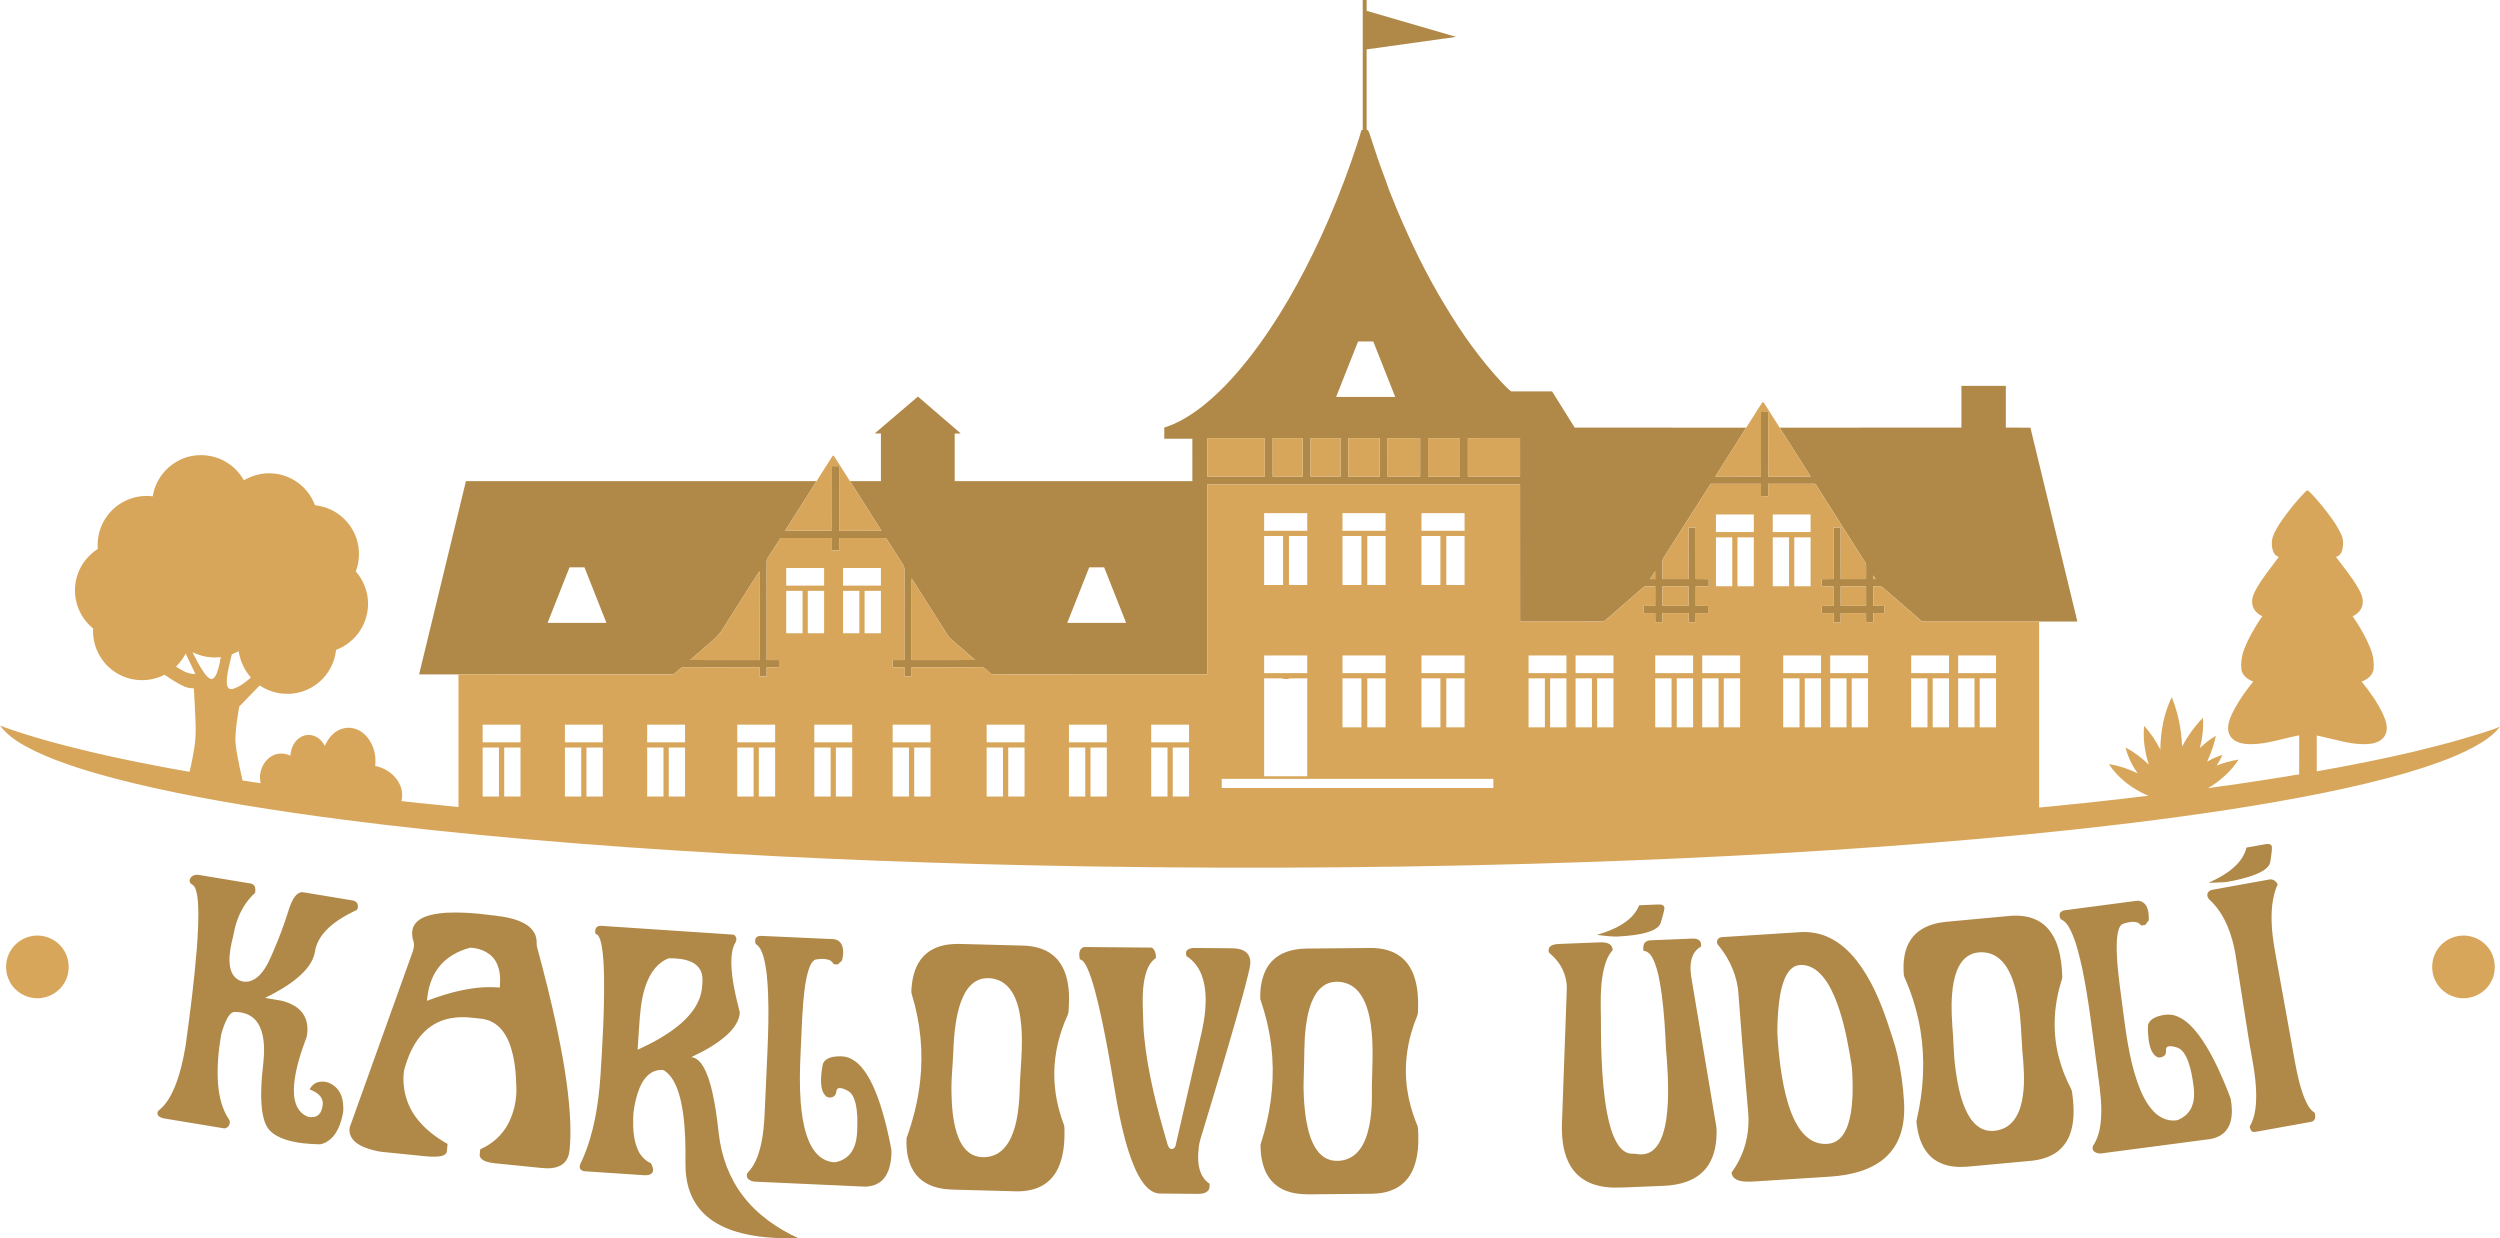 <?xml version="1.0" encoding="utf-8"?>
<!-- Generator: Adobe Illustrator 16.0.0, SVG Export Plug-In . SVG Version: 6.00 Build 0)  -->
<!DOCTYPE svg PUBLIC "-//W3C//DTD SVG 1.1//EN" "http://www.w3.org/Graphics/SVG/1.1/DTD/svg11.dtd">
<svg version="1.1" id="Vrstva_1" xmlns="http://www.w3.org/2000/svg" xmlns:xlink="http://www.w3.org/1999/xlink" x="0px" y="0px"
	 width="382.919px" height="189.658px" viewBox="0 0 382.919 189.658" enable-background="new 0 0 382.919 189.658"
	 xml:space="preserve">
<g>
	<path fill="#B08848" d="M208.727,0c0.197,0,0.396,0,0.6,0c0,0.553-0.002,1.107,0.002,1.66c4.569,1.328,9.137,2.664,13.707,3.991
		c-4.57,0.634-9.139,1.277-13.709,1.914c0,4.102,0,8.203,0,12.304c0.274,0.009,0.319,0.312,0.409,0.513
		c0.793,2.449,1.595,4.897,2.525,7.298c0.495,1.521,1.142,2.987,1.734,4.473c2.131,5.051,4.518,10.009,7.381,14.69
		c2.507,4.2,5.359,8.216,8.703,11.795c0.455,0.448,0.863,0.954,1.396,1.317c2.084-0.004,4.169,0,6.254-0.001
		c1.156,1.848,2.31,3.698,3.467,5.546c8.757,0,17.513-0.001,26.269,0.001c-1.581,2.499-3.179,4.988-4.749,7.494
		c2.336,0.009,4.672,0.008,7.008,0.001c0.013-3.298-0.006-6.596,0.008-9.893c0.361-0.007,0.726-0.007,1.092,0
		c0.013,3.298-0.006,6.595,0.009,9.893c2.168,0.007,4.336,0.006,6.505,0.001c-1.565-2.509-3.169-4.995-4.748-7.496
		c9.279-0.002,18.56,0,27.839-0.001c0-2.133,0-4.267,0-6.4c2.266,0,4.532,0,6.8,0c0,2.133,0,4.267,0,6.4
		c1.254,0.001,2.509-0.002,3.764,0.001c2.397,9.9,4.798,19.799,7.196,29.699c-1.954,0-3.907,0-5.86,0c-5.499,0-10.998,0-16.497,0
		c-0.463-0.012-0.93,0.044-1.387-0.03c-0.304-0.135-0.524-0.396-0.773-0.604c-1.571-1.367-3.148-2.728-4.72-4.093
		c-0.253-0.212-0.478-0.463-0.766-0.623c-0.408-0.111-0.839-0.042-1.253-0.044c-0.009,0.997-0.01,1.994,0,2.991
		c0.563,0.004,1.126,0,1.69,0.008c0.005,0.363,0.004,0.727-0.002,1.091c-0.563,0.006-1.127,0.002-1.688,0.007
		c-0.004,0.464-0.007,0.929-0.009,1.395c-0.365,0.005-0.729,0.005-1.092,0c-0.004-0.465-0.007-0.93-0.007-1.394
		c-1.298-0.008-2.597-0.008-3.894,0c-0.003,0.464-0.007,0.929-0.008,1.394c-0.365,0.005-0.729,0.005-1.093-0.001
		c-0.003-0.465-0.006-0.93-0.006-1.394c-0.598-0.007-1.194,0-1.79-0.006c-0.01-0.365-0.01-0.729-0.001-1.093
		c0.595-0.008,1.192-0.001,1.79-0.008c0.007-0.997,0.007-1.995,0-2.993c-0.599-0.007-1.197,0-1.794-0.006
		c-0.007-0.365-0.007-0.73,0.001-1.094c0.596-0.007,1.194,0,1.792-0.005c0.014-2.632-0.003-5.263,0.008-7.894
		c0.362-0.007,0.728-0.008,1.093-0.002c0.014,2.631-0.006,5.263,0.009,7.894c1.297,0.007,2.595,0.008,3.893-0.001
		c0.001-0.665,0.011-1.33,0.006-1.994c0.023-0.483-0.332-0.847-0.562-1.232c-2.267-3.571-4.539-7.137-6.797-10.712
		c-0.193-0.267-0.324-0.723-0.736-0.659c-2.302,0.006-4.604-0.004-6.905,0.006c-0.01,0.631,0.002,1.262-0.006,1.893
		c-0.366,0.006-0.729,0.006-1.093,0.001c-0.011-0.631,0-1.262-0.007-1.893c-2.568-0.01-5.138-0.005-7.705-0.003
		c-2.422,3.751-4.783,7.542-7.196,11.298c-0.167,0.232-0.214,0.517-0.203,0.797c0.011,0.832,0,1.665,0.01,2.498
		c1.331,0.009,2.661,0.007,3.993,0.001c0.014-2.631-0.005-5.262,0.008-7.893c0.362-0.007,0.727-0.007,1.092-0.001
		c0.016,2.631-0.007,5.263,0.01,7.895c0.663,0.01,1.327-0.004,1.991,0.006c0.005,0.364,0.006,0.728,0.002,1.093
		c-0.665,0.011-1.33-0.003-1.993,0.007c-0.01,0.998-0.009,1.996-0.001,2.994c0.63,0.008,1.26-0.004,1.891,0.008
		c0.005,0.363,0.005,0.726-0.001,1.09c-0.632,0.011-1.262-0.001-1.891,0.009c-0.003,0.464-0.006,0.929-0.007,1.394
		c-0.366,0.005-0.73,0.005-1.093,0c-0.004-0.465-0.007-0.93-0.008-1.394c-1.331-0.007-2.663-0.009-3.994,0.001
		c-0.002,0.463-0.005,0.927-0.004,1.391c-0.366,0.006-0.73,0.007-1.094,0.002c-0.004-0.465-0.007-0.93-0.007-1.394
		c-0.597-0.008-1.194-0.001-1.79-0.008c-0.009-0.364-0.01-0.728-0.002-1.091c0.596-0.01,1.192-0.002,1.79-0.008
		c0.009-0.997,0.008-1.995,0.001-2.992c-0.527,0.005-1.059-0.051-1.579,0.021c-0.23,0.071-0.396,0.26-0.574,0.408
		c-1.703,1.502-3.435,2.971-5.139,4.471c-0.264,0.221-0.521,0.533-0.899,0.498c-4.167-0.009-8.334,0.004-12.501-0.007
		c-0.012-6.997,0.003-13.994-0.007-20.991c-15.965-0.008-31.929-0.008-47.893-0.001c-0.012,9.697,0.003,19.395-0.007,29.092
		c-10.066,0.011-20.132,0.001-30.198,0.004c-0.902-0.017-1.806,0.031-2.705-0.014c-0.691-0.196-1.001-1.149-1.792-1.092
		c-3.533,0.016-7.066-0.004-10.599,0.01c-0.002,0.465-0.005,0.929-0.007,1.394c-0.365,0.006-0.729,0.004-1.093,0
		c-0.002-0.466-0.005-0.931-0.007-1.396c-0.597-0.006-1.194,0.002-1.79-0.006c-0.008-0.365-0.008-0.729,0.001-1.093
		c0.595-0.008,1.192,0,1.789-0.006c0.011-4.398-0.002-8.797,0.006-13.195c-0.013-0.468,0.09-0.992-0.203-1.398
		c-0.886-1.357-1.729-2.742-2.619-4.097c-2.392-0.015-4.784-0.007-7.176-0.003c-0.01,0.63,0.001,1.261-0.007,1.893
		c-0.366,0.005-0.731,0.005-1.095-0.001c-0.008-0.631,0.003-1.261-0.005-1.891c-2.625-0.007-5.25-0.011-7.875,0.002
		c-0.647,0.965-1.241,1.965-1.883,2.932c-0.156,0.222-0.258,0.481-0.243,0.757c0.012,5-0.005,10,0.009,15.001
		c0.629,0.008,1.259-0.005,1.89,0.009c0.006,0.361,0.006,0.725-0.001,1.089c-0.63,0.011-1.261-0.001-1.89,0.008
		c-0.003,0.464-0.006,0.929-0.008,1.395c-0.365,0.006-0.729,0.006-1.092,0c-0.003-0.465-0.006-0.929-0.007-1.393
		c-3.833-0.015-7.665,0.005-11.498-0.011c-0.865-0.075-1.158,1.101-1.992,1.108c-10.868-0.007-21.738-0.001-32.607-0.003
		c-2.012,0-4.024,0-6.035,0c2.389-9.867,4.782-19.731,7.171-29.599c17.901-0.002,35.801-0.001,53.702,0
		c-1.607,2.531-3.215,5.062-4.82,7.594c2.393,0.008,4.786,0.008,7.179,0c0.012-3.298-0.007-6.596,0.009-9.894
		c0.362-0.005,0.726-0.004,1.091,0.002c0.011,3.298-0.006,6.595,0.007,9.893c2.16,0,4.32,0.022,6.48-0.012
		c-1.617-2.521-3.214-5.056-4.822-7.583c1.579-0.002,3.158-0.001,4.738-0.001c0-2.433,0-4.867,0-7.3c-0.32,0-0.639,0-0.957,0
		c2.211-1.884,4.41-3.782,6.628-5.657c2.189,1.883,4.374,3.771,6.562,5.656c-0.312,0-0.623,0.003-0.933,0.009
		c0,2.43,0,4.861,0,7.292c12.134,0,24.267,0,36.401,0c-0.002-2.167-0.001-4.333-0.001-6.5c-1.434,0-2.867,0-4.3,0
		c0-0.571-0.004-1.141,0.004-1.711c1.984-0.617,3.785-1.709,5.439-2.949c2.825-2.15,5.246-4.781,7.445-7.557
		c4.481-5.721,8.05-12.104,11.097-18.687c1.71-3.722,3.235-7.528,4.598-11.391c0.554-1.646,1.15-3.282,1.614-4.957
		c0.051-0.016,0.152-0.048,0.203-0.064C208.727,13.256,208.727,6.628,208.727,0 M208.014,52.299
		c-1.126,2.832-2.238,5.669-3.364,8.502c3.018-0.001,6.036-0.002,9.054,0c-1.126-2.832-2.238-5.67-3.364-8.502
		C209.564,52.301,208.789,52.3,208.014,52.299 M184.929,67.104c-0.004,1.964-0.003,3.928,0,5.892
		c2.931,0.008,5.863,0.005,8.795,0.002c0.005-1.965,0.005-3.931,0-5.895C190.792,67.099,187.86,67.096,184.929,67.104
		 M194.93,67.103c-0.006,1.964-0.006,3.929,0,5.894c1.53,0.005,3.063,0.006,4.595,0c0.003-1.965,0.004-3.929,0-5.893
		C197.993,67.097,196.46,67.098,194.93,67.103 M200.729,67.104c-0.003,1.964-0.004,3.928,0,5.892
		c1.531,0.008,3.062,0.004,4.594,0.002c0.007-1.965,0.005-3.93,0.001-5.895C203.792,67.098,202.26,67.096,200.729,67.104
		 M206.53,67.103c-0.006,1.964-0.005,3.929-0.001,5.894c1.598,0.006,3.197,0.005,4.795,0c0.006-1.964,0.003-3.929,0.001-5.893
		C209.727,67.096,208.127,67.098,206.53,67.103 M212.529,67.104c-0.003,1.964-0.005,3.929,0.001,5.893
		c1.664,0.006,3.328,0.004,4.993,0.001c0.007-1.965,0.007-3.931,0-5.896C215.858,67.1,214.193,67.096,212.529,67.104
		 M218.729,67.103c-0.005,1.965-0.003,3.929,0,5.893c1.631,0.008,3.262,0.004,4.894,0.002c0.008-1.965,0.005-3.93,0.001-5.895
		C221.992,67.097,220.361,67.097,218.729,67.103 M224.829,67.103c-0.005,1.964-0.003,3.929-0.001,5.893
		c2.666,0.007,5.332,0.007,7.998,0c0-1.965,0.005-3.93-0.003-5.894C230.158,67.099,227.494,67.097,224.829,67.103 M87.23,86.9
		c-1.12,2.833-2.24,5.666-3.359,8.5c3.004,0,6.008,0,9.012,0c-1.119-2.834-2.239-5.667-3.359-8.5
		C88.759,86.9,87.994,86.9,87.23,86.9 M166.83,86.9c-1.12,2.833-2.24,5.666-3.359,8.5c3.004,0,6.008,0,9.012,0
		c-1.12-2.834-2.239-5.667-3.359-8.5C168.359,86.9,167.594,86.9,166.83,86.9 M116.308,87.49c-1.718,2.712-3.44,5.421-5.161,8.131
		c-0.361,0.538-0.652,1.129-1.107,1.598c-0.504,0.627-1.163,1.097-1.756,1.633c-0.856,0.75-1.726,1.483-2.576,2.24
		c3.538,0.018,7.077,0.006,10.616,0.006C116.319,96.563,116.351,92.025,116.308,87.49 M252.739,88.695
		c0.259,0.003,0.521,0.005,0.784,0.006c0.008-0.407,0.008-0.813-0.008-1.218C253.247,87.881,252.992,88.288,252.739,88.695
		 M286.934,88.132c-0.01,0.188-0.008,0.378-0.008,0.568c0.128-0.002,0.26-0.003,0.396-0.004
		C287.195,88.505,287.065,88.316,286.934,88.132 M139.638,88.588c-0.024,4.169-0.008,8.339-0.008,12.51
		c3.238,0,6.477,0.015,9.715-0.008c-1.189-1.08-2.42-2.113-3.633-3.165c-0.487-0.405-0.746-0.998-1.1-1.508
		C142.952,93.808,141.301,91.195,139.638,88.588 M254.63,89.801c-0.009,0.999-0.007,1.998,0,2.997
		c1.33,0.003,2.661,0.005,3.993-0.001c0.006-0.998,0.004-1.996,0.001-2.994C257.292,89.796,255.961,89.8,254.63,89.801
		 M281.931,89.802c-0.01,0.998-0.008,1.997-0.001,2.995c1.298,0.005,2.596,0.006,3.895-0.001c0.003-0.998,0.004-1.996-0.001-2.993
		C284.526,89.797,283.228,89.799,281.931,89.802 M344.089,129.821c1.015-0.181,2.025-0.376,3.042-0.542
		c0.328-0.067,0.802,0.023,0.849,0.429c0.03,0.513-0.075,1.023-0.132,1.532c-0.083,0.474-0.074,1.001-0.388,1.396
		c-0.479,0.623-1.215,0.973-1.92,1.274c-1.474,0.587-3.034,0.925-4.592,1.199c-0.892,0.061-1.787,0.071-2.679,0.11
		c1.516-0.682,3.007-1.496,4.203-2.671C343.236,131.801,343.833,130.866,344.089,129.821 M29.051,134.904
		c0.003-0.68,0.789-1.019,1.375-0.9c2.602,0.434,5.204,0.865,7.807,1.295c0.272,0.039,0.569,0.128,0.723,0.378
		c0.209,0.315,0.161,0.71,0.127,1.068c-1.348,1.214-2.311,2.819-2.859,4.542c-0.228,0.682-0.368,1.389-0.508,2.094
		c-0.328,1.279-0.606,2.589-0.564,3.916c0.028,0.68,0.155,1.377,0.517,1.964c0.425,0.69,1.231,1.161,2.051,1.103
		c0.818-0.029,1.554-0.488,2.1-1.072c0.964-1.029,1.518-2.348,2.065-3.626c0.855-2,1.645-4.031,2.276-6.113
		c0.257-0.817,0.54-1.657,1.09-2.329c0.299-0.375,0.776-0.652,1.269-0.547c2.399,0.394,4.796,0.799,7.195,1.191
		c0.268,0.046,0.556,0.085,0.783,0.251c0.384,0.268,0.394,0.844,0.198,1.226c-1.986,0.957-4,2.079-5.356,3.869
		c-0.554,0.735-0.95,1.598-1.089,2.512c-0.257,1.579-1.338,2.867-2.51,3.89c-1.54,1.328-3.327,2.331-5.142,3.231
		c0.849,0.149,1.704,0.27,2.55,0.434c1.19,0.3,2.393,0.841,3.157,1.839c0.799,1.036,0.931,2.45,0.663,3.697
		c-0.861,2.321-1.665,4.7-1.913,7.177c-0.096,1.113-0.081,2.279,0.357,3.325c0.329,0.798,0.99,1.474,1.816,1.752
		c0.548,0.106,1.189,0.045,1.606-0.365c0.4-0.394,0.537-0.969,0.597-1.508c0.056-0.492-0.108-0.997-0.438-1.364
		c-0.414-0.474-0.998-0.744-1.571-0.972c0.293-0.586,0.832-1.065,1.497-1.153c1.048-0.212,2.116,0.316,2.784,1.109
		c0.661,0.802,0.872,1.871,0.883,2.887c0.029,0.604-0.13,1.195-0.283,1.775c-0.274,0.983-0.691,1.957-1.392,2.715
		c-0.502,0.533-1.161,0.949-1.888,1.076c-1.766-0.028-3.553-0.176-5.246-0.707c-0.953-0.314-1.902-0.771-2.572-1.539
		c-0.669-0.82-0.903-1.892-1.056-2.913c-0.31-2.429-0.082-4.884,0.185-7.306c0.159-1.617,0.209-3.289-0.27-4.858
		c-0.253-0.813-0.695-1.588-1.374-2.115c-0.805-0.634-1.864-0.863-2.87-0.832c-0.448,0.086-0.726,0.501-0.95,0.863
		c-0.466,0.823-0.759,1.732-1.003,2.643c-0.422,2.486-0.66,5.022-0.467,7.543c0.161,1.863,0.578,3.77,1.628,5.347
		c0.477,0.532-0.072,1.561-0.797,1.416c-3.007-0.493-6.012-0.998-9.019-1.492c-0.331-0.059-0.679-0.15-0.927-0.391
		c-0.226-0.217-0.243-0.654,0.027-0.842c1.167-0.926,1.899-2.271,2.463-3.624c0.826-2.033,1.301-4.188,1.658-6.347
		c0.687-4.957,1.325-9.925,1.719-14.915c0.16-2.327,0.322-4.665,0.167-6.996c-0.072-0.782-0.136-1.594-0.488-2.308
		C29.667,135.487,29.015,135.414,29.051,134.904 M347.135,134.791c0.328-0.053,0.68-0.172,1.009-0.036
		c0.329,0.104,0.543,0.393,0.727,0.669c-0.89,1.993-1.024,4.227-0.903,6.378c0.111,2.154,0.561,4.27,0.935,6.388
		c0.872,4.836,1.742,9.672,2.617,14.507c0.359,1.903,0.759,3.819,1.494,5.62c0.348,0.795,0.752,1.642,1.517,2.117
		c0.096,0.377,0.182,0.845-0.109,1.162c-0.194,0.231-0.517,0.239-0.787,0.297c-2.605,0.466-5.209,0.936-7.813,1.407
		c-0.252,0.035-0.512,0.123-0.76,0.061c-0.324-0.122-0.4-0.499-0.49-0.789c0.931-1.579,1.03-3.479,0.996-5.268
		c-0.068-2.567-0.602-5.089-1.049-7.608c-0.739-4.58-1.428-9.168-2.157-13.749c-0.512-2.765-1.48-5.565-3.44-7.648
		c-0.274-0.327-0.711-0.552-0.803-1c-0.096-0.278-0.005-0.602,0.231-0.78c0.263-0.243,0.639-0.25,0.975-0.318
		C341.928,135.731,344.532,135.263,347.135,134.791 M316.312,139.417c3.641-0.477,7.282-0.958,10.923-1.44
		c0.713-0.105,1.41,0.396,1.645,1.061c0.239,0.607,0.259,1.275,0.237,1.922c-0.185,0.231-0.362,0.469-0.534,0.71
		c-0.211,0.029-0.42,0.058-0.624,0.088c-0.188-0.213-0.399-0.421-0.681-0.489c-0.686-0.186-1.392,0.018-2.05,0.215
		c-0.426,0.124-0.618,0.576-0.741,0.963c-0.239,0.829-0.268,1.699-0.279,2.557c0.007,2.755,0.408,5.486,0.766,8.212
		c0.561,4.211,1.005,8.484,2.398,12.522c0.58,1.624,1.3,3.257,2.51,4.517c0.828,0.874,2.014,1.448,3.235,1.368
		c0.41,0.006,0.774-0.211,1.12-0.409c0.661-0.396,1.196-1.005,1.482-1.723c0.398-0.972,0.399-2.056,0.271-3.083
		c-0.17-1.299-0.388-2.604-0.834-3.839c-0.234-0.614-0.521-1.232-0.997-1.695c-0.407-0.406-0.994-0.535-1.539-0.618
		c-0.296-0.038-0.702-0.021-0.825,0.303c-0.083,0.314,0.033,0.672-0.146,0.965c-0.169,0.282-0.507,0.403-0.816,0.443
		c-0.349,0.074-0.646-0.186-0.871-0.413c-0.558-0.632-0.74-1.491-0.859-2.302c-0.088-0.742-0.142-1.493-0.092-2.238
		c0.146-0.621,0.711-1.035,1.278-1.255c1.009-0.378,2.168-0.522,3.187-0.089c1.383,0.57,2.426,1.712,3.314,2.879
		c1.582,2.141,2.74,4.557,3.789,6.991c0.374,0.897,0.755,1.794,1.079,2.711c0.218,1.164,0.298,2.39-0.008,3.547
		c-0.226,0.855-0.759,1.64-1.526,2.097c-0.617,0.38-1.333,0.563-2.048,0.632c-5.178,0.681-10.354,1.364-15.532,2.047
		c-0.414,0.041-0.837,0.17-1.247,0.055c-0.359-0.077-0.751-0.315-0.775-0.717c-0.075-0.394,0.267-0.669,0.413-0.998
		c0.768-1.511,0.914-3.246,0.918-4.914c-0.01-2.351-0.436-4.67-0.717-6.996c-0.668-4.874-1.185-9.776-2.193-14.597
		c-0.428-1.939-0.874-3.896-1.696-5.713c-0.366-0.746-0.796-1.578-1.614-1.9c-0.11-0.264-0.24-0.555-0.146-0.842
		C315.602,139.608,315.976,139.449,316.312,139.417 M251.069,138.655c0.92-0.037,1.842-0.073,2.763-0.113
		c0.284-0.006,0.593-0.032,0.856,0.11c0.193,0.101,0.271,0.342,0.235,0.552c-0.076,0.519-0.24,1.022-0.376,1.529
		c-0.118,0.384-0.188,0.809-0.475,1.114c-0.458,0.498-1.114,0.748-1.744,0.949c-1.365,0.402-2.791,0.535-4.205,0.626
		c-1.183,0.116-2.358-0.118-3.533-0.224c1.617-0.49,3.238-1.096,4.591-2.137C250,140.438,250.682,139.616,251.069,138.655
		 M65.915,140.159c1.699-0.424,3.468-0.424,5.207-0.361c1.547,0.068,3.089,0.229,4.624,0.434c1.602,0.2,3.253,0.456,4.674,1.272
		c0.842,0.479,1.558,1.271,1.729,2.25c0.107,0.438-0.014,0.898,0.115,1.332c1.125,4.116,2.161,8.258,3.048,12.432
		c0.892,4.282,1.662,8.604,1.961,12.973c0.111,1.702,0.146,3.414,0.018,5.117c-0.048,0.723-0.14,1.481-0.551,2.101
		c-0.349,0.542-0.924,0.909-1.542,1.072c-0.983,0.274-2.013,0.14-3.011,0.037c-1.722-0.175-3.443-0.348-5.165-0.521
		c-0.839-0.102-1.698-0.11-2.509-0.367c-0.445-0.148-0.942-0.429-1.04-0.927c0.001-0.328,0.056-0.65,0.087-0.974
		c1.833-0.794,3.412-2.195,4.319-3.986c0.875-1.733,1.31-3.7,1.207-5.641c-0.057-2.126-0.247-4.282-0.949-6.304
		c-0.507-1.453-1.391-2.886-2.81-3.592c-0.984-0.521-2.121-0.51-3.198-0.637c-1.721-0.184-3.522-0.026-5.096,0.734
		c-1.389,0.658-2.525,1.77-3.345,3.059c-0.84,1.313-1.402,2.784-1.799,4.286c-0.352,2.53,0.312,5.194,1.858,7.235
		c1.259,1.699,2.981,2.998,4.809,4.032c-0.063,0.445-0.052,0.904-0.162,1.343c-0.185,0.346-0.595,0.47-0.953,0.541
		c-0.871,0.148-1.758,0.048-2.629-0.033c-1.731-0.176-3.461-0.35-5.191-0.524c-0.697-0.075-1.401-0.11-2.082-0.284
		c-1.102-0.262-2.235-0.604-3.117-1.346c-0.651-0.538-1.049-1.434-0.845-2.273c3.174-8.855,6.351-17.712,9.528-26.566
		c0.246-0.629,0.436-1.358,0.19-2.014c-0.243-0.803-0.268-1.743,0.219-2.461C64.058,140.791,65.009,140.4,65.915,140.159
		 M67.151,148.215c-1.111,1.452-1.609,3.276-1.757,5.076c3.547-1.338,7.335-2.371,11.16-2.023c0.114-1.231,0.083-2.526-0.441-3.668
		c-0.686-1.572-2.438-2.389-4.077-2.445C70.149,145.635,68.335,146.637,67.151,148.215 M307.54,140.314
		c1.711-0.187,3.557-0.02,5.025,0.951c1.367,0.887,2.218,2.375,2.675,3.905c0.424,1.405,0.582,2.875,0.633,4.337
		c0.03,0.378-0.146,0.729-0.237,1.087c-1.103,3.701-1.268,7.703-0.267,11.446c0.425,1.619,1.041,3.189,1.818,4.673
		c0.202,0.36,0.196,0.789,0.265,1.189c0.241,1.961,0.281,4.019-0.422,5.895c-0.487,1.316-1.453,2.453-2.704,3.101
		c-0.96,0.51-2.033,0.772-3.108,0.889c-2.696,0.246-5.393,0.498-8.09,0.747c-1.266,0.106-2.54,0.298-3.81,0.149
		c-1.465-0.143-2.928-0.74-3.913-1.861c-1.223-1.376-1.708-3.24-1.869-5.033c0.101-0.704,0.305-1.392,0.417-2.095
		c0.829-4.447,0.853-9.063-0.11-13.49c-0.448-2.08-1.102-4.115-1.939-6.069c-0.128-0.305-0.305-0.601-0.309-0.938
		c-0.129-1.798,0.039-3.728,1.066-5.264c0.83-1.267,2.218-2.063,3.662-2.431c1.213-0.33,2.477-0.36,3.721-0.493
		C302.542,140.777,305.041,140.55,307.54,140.314 M302.477,145.977c-0.809,0.193-1.522,0.698-2.012,1.363
		c-0.684,0.917-1.025,2.036-1.239,3.147c-0.395,2.146-0.348,4.347-0.2,6.517c0.213,2.297,0.179,4.614,0.513,6.9
		c0.274,1.993,0.653,3.995,1.438,5.857c0.5,1.157,1.193,2.314,2.302,2.981c1.122,0.682,2.57,0.592,3.726,0.039
		c1.306-0.622,2.093-1.954,2.481-3.297c0.628-2.195,0.584-4.513,0.422-6.77c-0.26-2.463-0.267-4.944-0.534-7.407
		c-0.215-1.928-0.544-3.865-1.267-5.675c-0.491-1.2-1.193-2.384-2.298-3.11C304.839,145.881,303.598,145.711,302.477,145.977
		 M91.372,142.033c0.22-0.23,0.562-0.235,0.858-0.216c6.637,0.443,13.276,0.883,19.914,1.325c0.56-0.039,0.785,0.699,0.557,1.115
		c-0.595,0.965-0.684,2.133-0.685,3.239c0.04,2.578,0.679,5.096,1.299,7.582c-0.084,1.353-0.963,2.494-1.916,3.389
		c-1.608,1.473-3.548,2.521-5.507,3.446c0.816,0.102,1.41,0.747,1.806,1.419c0.682,1.161,1.053,2.472,1.367,3.772
		c0.516,2.183,0.791,4.412,1.04,6.638c0.396,3.378,1.597,6.696,3.679,9.406c2.176,2.876,5.213,4.993,8.468,6.486
		c-3.152,0.089-6.356-0.059-9.397-0.954c-1.692-0.505-3.333-1.275-4.666-2.447c-1.152-1.003-2.03-2.311-2.537-3.749
		c-0.518-1.433-0.68-2.968-0.663-4.484c0.029-2.442-0.025-4.895-0.343-7.319c-0.208-1.496-0.505-2.996-1.108-4.387
		c-0.396-0.896-0.95-1.772-1.791-2.312c-0.242-0.173-0.556-0.097-0.829-0.077c-0.821,0.093-1.559,0.57-2.069,1.208
		c-0.738,0.916-1.136,2.051-1.426,3.178c-0.232,0.954-0.433,1.926-0.438,2.914c-0.041,1.636,0.036,3.332,0.692,4.856
		c0.391,0.91,1.091,1.707,2.015,2.098c0.18,0.353,0.369,0.732,0.337,1.143c-0.021,0.252-0.201,0.472-0.431,0.568
		c-0.431,0.203-0.918,0.135-1.374,0.104c-2.867-0.192-5.733-0.383-8.599-0.571c-0.33-0.007-0.717-0.159-0.812-0.504
		c-0.109-0.453,0.211-0.841,0.367-1.239c1.793-4.041,2.482-8.471,2.788-12.852c0.321-5.064,0.621-10.137,0.551-15.214
		c-0.039-1.563-0.085-3.136-0.352-4.681c-0.106-0.535-0.216-1.087-0.507-1.555c-0.101-0.188-0.299-0.278-0.479-0.366
		C91.159,142.666,91.126,142.289,91.372,142.033 M101.861,147.035c-0.801,0.431-1.462,1.09-1.961,1.846
		c-1.017,1.553-1.459,3.399-1.722,5.215c-0.28,2.222-0.342,4.463-0.515,6.694c2.184-0.996,4.323-2.14,6.194-3.656
		c1.236-1.01,2.362-2.208,3.055-3.661c0.398-0.832,0.627-1.744,0.654-2.666c0.045-0.634,0.079-1.291-0.152-1.896
		c-0.248-0.717-0.841-1.269-1.522-1.573c-1.021-0.466-2.166-0.553-3.274-0.561C102.34,146.759,102.097,146.913,101.861,147.035
		 M263.811,143.533c3.906-0.251,7.812-0.495,11.718-0.744c1.569-0.13,3.177,0.123,4.602,0.803c1.719,0.803,3.142,2.124,4.298,3.609
		c2.143,2.773,3.525,6.043,4.65,9.339c0.541,1.705,1.175,3.385,1.56,5.137c0.544,2.341,0.852,4.733,0.998,7.132
		c0.112,1.965-0.073,3.998-0.899,5.807c-0.621,1.376-1.638,2.566-2.892,3.404c-1.553,1.053-3.38,1.621-5.215,1.935
		c-1.422,0.249-2.867,0.298-4.305,0.396c-2.736,0.173-5.471,0.346-8.207,0.52c-0.934,0.043-1.868,0.162-2.803,0.111
		c-0.599-0.045-1.248-0.145-1.708-0.561c-0.243-0.209-0.336-0.523-0.391-0.824c1.541-2.078,2.45-4.612,2.577-7.196
		c0.091-1.321-0.086-2.638-0.193-3.95c-0.48-5.344-0.921-10.692-1.315-16.043c-0.129-2.719-1.244-5.325-2.932-7.438
		c-0.176-0.229-0.444-0.455-0.354-0.776C263.015,143.777,263.432,143.534,263.811,143.533 M275.27,147.874
		c-0.964,0.274-1.559,1.183-1.924,2.058c-0.665,1.637-0.866,3.413-1.006,5.161c-0.085,1.45-0.176,2.909-0.038,4.36
		c0.179,2.335,0.445,4.667,0.917,6.963c0.385,1.835,0.885,3.667,1.738,5.346c0.591,1.14,1.376,2.242,2.51,2.896
		c0.87,0.505,1.928,0.671,2.914,0.479c0.796-0.162,1.479-0.686,1.929-1.35c0.662-0.969,0.968-2.129,1.17-3.271
		c0.332-2.019,0.331-4.078,0.23-6.116c-0.023-1.014-0.24-2.007-0.394-3.003c-0.523-2.976-1.165-5.956-2.334-8.752
		c-0.624-1.435-1.393-2.872-2.609-3.893C277.528,148.047,276.368,147.616,275.27,147.874 M115.746,143.716
		c0.171-0.299,0.549-0.391,0.871-0.368c3.674,0.166,7.347,0.334,11.021,0.497c0.545,0.011,1.054,0.373,1.289,0.859
		c0.336,0.74,0.238,1.599,0.056,2.369c-0.187,0.247-0.444,0.432-0.663,0.649c-0.213-0.013-0.423-0.024-0.632-0.037
		c-0.157-0.322-0.432-0.579-0.778-0.681c-0.649-0.198-1.35-0.144-2.008-0.028c-0.562,0.241-0.796,0.873-0.997,1.405
		c-0.555,1.685-0.72,3.464-0.882,5.22c-0.2,2.496-0.263,4.998-0.39,7.498c-0.126,2.531-0.19,5.071-0.002,7.601
		c0.136,1.752,0.372,3.511,0.92,5.186c0.365,1.091,0.873,2.168,1.698,2.989c0.678,0.682,1.612,1.104,2.575,1.147
		c1.192-0.143,2.306-0.898,2.837-1.984c0.464-0.904,0.601-1.933,0.635-2.937c0.049-1.377,0.057-2.773-0.258-4.123
		c-0.189-0.75-0.508-1.579-1.247-1.94c-0.42-0.2-0.881-0.459-1.359-0.359c-0.319,0.082-0.321,0.451-0.381,0.712
		c-0.088,0.732-1.199,0.959-1.636,0.414c-0.5-0.535-0.624-1.302-0.657-2.007c-0.033-0.94,0.088-1.882,0.271-2.802
		c0.211-0.669,0.929-1.007,1.574-1.122c0.823-0.128,1.702-0.146,2.486,0.176c1.121,0.458,1.95,1.406,2.602,2.396
		c0.96,1.485,1.608,3.146,2.158,4.819c0.719,2.233,1.249,4.525,1.681,6.832c0.043,0.905-0.064,1.822-0.295,2.699
		c-0.225,0.805-0.627,1.59-1.28,2.131c-0.725,0.607-1.699,0.846-2.63,0.817c-5.567-0.251-11.135-0.506-16.703-0.754
		c-0.365-0.008-0.723-0.154-0.997-0.392c-0.299-0.257-0.327-0.772-0.045-1.05c0.96-0.999,1.482-2.325,1.835-3.645
		c0.495-1.896,0.644-3.858,0.721-5.808c0.135-2.996,0.271-5.989,0.406-8.984c0.129-3.001,0.218-6.007,0.096-9.01
		c-0.088-1.831-0.199-3.681-0.67-5.459c-0.227-0.771-0.51-1.623-1.231-2.067C115.676,144.296,115.594,143.981,115.746,143.716
		 M252.826,144.021c2.167-0.086,4.335-0.174,6.503-0.263c0.396-0.017,0.851,0.097,1.087,0.442c0.157,0.224,0.133,0.51,0.133,0.771
		c-0.559,0.313-1.021,0.795-1.266,1.391c-0.422,0.984-0.393,2.093-0.26,3.137c1.226,7.298,2.441,14.598,3.664,21.896
		c0.092,0.632,0.256,1.258,0.24,1.901c0.007,1.775-0.275,3.625-1.257,5.142c-0.772,1.213-1.999,2.088-3.345,2.562
		c-1.152,0.415-2.378,0.586-3.596,0.636c-1.566,0.064-3.132,0.126-4.697,0.19c-1.823,0.077-3.688,0.223-5.468-0.284
		c-1.579-0.414-3.033-1.379-3.903-2.775c-1.215-1.911-1.468-4.252-1.429-6.469c0.242-6.867,0.493-13.736,0.742-20.604
		c0.104-1.729-0.525-3.476-1.672-4.768c-0.306-0.367-0.677-0.669-1.019-0.998c-0.166-0.338-0.087-0.811,0.241-1.027
		c0.465-0.317,1.056-0.313,1.599-0.33c2-0.073,4.001-0.161,6.002-0.238c0.534-0.009,1.14,0.021,1.558,0.4
		c0.226,0.199,0.3,0.506,0.334,0.796c-0.746,0.797-1.112,1.86-1.365,2.901c-0.404,1.756-0.482,3.57-0.476,5.367
		c0.063,2.76,0.001,5.523,0.133,8.282c0.12,2.785,0.318,5.576,0.826,8.322c0.299,1.532,0.668,3.081,1.413,4.468
		c0.401,0.73,0.966,1.45,1.781,1.734c0.443,0.173,0.926,0.061,1.384,0.155c0.79,0.144,1.65,0.018,2.312-0.461
		c0.834-0.591,1.311-1.544,1.64-2.484c0.532-1.584,0.704-3.263,0.793-4.923c0.128-2.731-0.041-5.468-0.278-8.188
		c-0.131-2.845-0.292-5.692-0.676-8.515c-0.251-1.719-0.515-3.463-1.199-5.069c-0.301-0.667-0.765-1.438-1.58-1.479
		c-0.035-0.375-0.077-0.781,0.123-1.117C252.041,144.182,252.445,144.018,252.826,144.021 M145.276,144.668
		c1.044-0.146,2.099-0.074,3.149-0.052c2.802,0.074,5.604,0.151,8.406,0.223c1.534,0.06,3.119,0.431,4.351,1.392
		c1.083,0.826,1.783,2.066,2.144,3.364c0.446,1.591,0.477,3.265,0.37,4.903c-0.031,0.333-0.018,0.688-0.176,0.995
		c-1.259,2.759-2.007,5.769-2.036,8.808c-0.035,2.695,0.49,5.385,1.448,7.901c0.142,0.346,0.098,0.729,0.114,1.096
		c0.017,1.888-0.159,3.834-0.952,5.572c-0.545,1.203-1.471,2.251-2.663,2.841c-1.384,0.707-2.978,0.823-4.505,0.74
		c-2.1-0.057-4.2-0.112-6.299-0.168c-1.283-0.055-2.57-0.022-3.848-0.156c-1.657-0.185-3.352-0.831-4.428-2.157
		c-1.273-1.565-1.595-3.691-1.494-5.65c1.011-2.815,1.757-5.736,2.077-8.714c0.499-4.446,0.059-8.99-1.264-13.263
		c-0.149-0.402-0.055-0.834-0.032-1.247c0.147-1.632,0.613-3.316,1.737-4.554C142.367,145.434,143.823,144.85,145.276,144.668
		 M150.578,149.883c-1.306,0.219-2.297,1.251-2.876,2.387c-0.88,1.709-1.222,3.633-1.453,5.523
		c-0.207,1.656-0.205,3.328-0.331,4.992c-0.106,1.572-0.231,3.145-0.18,4.723c0.05,2.04,0.202,4.107,0.817,6.065
		c0.368,1.132,0.928,2.274,1.909,2.997c1.102,0.816,2.633,0.85,3.872,0.341c1.153-0.478,1.973-1.511,2.49-2.616
		c0.757-1.624,1.056-3.416,1.23-5.186c0.156-1.465,0.106-2.94,0.228-4.407c0.203-3.331,0.504-6.724-0.215-10.017
		c-0.349-1.521-0.967-3.106-2.262-4.066C152.89,149.949,151.692,149.695,150.578,149.883 M165.42,145.585
		c0.129-0.315,0.452-0.56,0.803-0.53c3.335,0.029,6.671,0.059,10.006,0.084c0.27-0.043,0.435,0.207,0.567,0.404
		c0.222,0.35,0.249,0.776,0.264,1.182c-0.844,0.559-1.315,1.511-1.578,2.461c-0.434,1.564-0.479,3.205-0.45,4.818
		c0.074,1.634,0.048,3.274,0.231,4.902c0.567,5.58,1.991,11.029,3.575,16.396c0.067,0.305,0.26,0.624,0.586,0.698
		c0.319,0.013,0.605-0.273,0.649-0.582c1.088-4.739,2.182-9.477,3.273-14.215c0.468-2.122,1.068-4.227,1.242-6.4
		c0.155-1.813,0.12-3.696-0.524-5.422c-0.439-1.188-1.244-2.249-2.322-2.925c-0.087-0.283-0.172-0.633,0.052-0.875
		c0.285-0.304,0.732-0.383,1.132-0.384c1.9,0.016,3.8,0.033,5.7,0.048c0.687,0.008,1.411,0.078,2.011,0.445
		c0.438,0.26,0.738,0.72,0.828,1.22c0.142,0.668-0.067,1.336-0.2,1.987c-0.551,2.349-1.224,4.665-1.875,6.988
		c-1.631,5.696-3.335,11.37-5.051,17.041c-0.252,0.921-0.631,1.813-0.721,2.771c-0.153,1.276-0.19,2.614,0.262,3.839
		c0.256,0.716,0.741,1.344,1.38,1.762c0.034,0.373,0.036,0.803-0.241,1.094c-0.407,0.427-1.042,0.468-1.595,0.472
		c-1.93-0.02-3.86-0.028-5.789-0.054c-1.066-0.023-1.922-0.797-2.524-1.607c-1.043-1.432-1.672-3.111-2.224-4.78
		c-1.624-5.053-2.212-10.347-3.196-15.543c-0.57-3.071-1.175-6.142-1.984-9.161c-0.363-1.283-0.724-2.58-1.33-3.773
		c-0.225-0.419-0.497-0.88-0.987-1.017C165.316,146.487,165.244,146.012,165.42,145.585 M205.356,145.241
		c1.556-0.015,3.111-0.029,4.669-0.043c1.573,0.007,3.214,0.347,4.487,1.321c1.131,0.848,1.854,2.138,2.232,3.482
		c0.425,1.49,0.506,3.057,0.458,4.6c-0.019,0.345,0.007,0.709-0.148,1.03c-1.473,3.539-2.079,7.468-1.511,11.272
		c0.244,1.695,0.702,3.358,1.331,4.952c0.125,0.338,0.321,0.663,0.318,1.036c0.127,2.031,0.074,4.141-0.694,6.055
		c-0.518,1.304-1.474,2.451-2.737,3.086c-1.092,0.564-2.33,0.784-3.55,0.814c-2.631,0.022-5.261,0.047-7.892,0.069
		c-1.769,0.009-3.603,0.144-5.288-0.507c-1.401-0.498-2.573-1.581-3.175-2.941c-0.558-1.209-0.751-2.552-0.79-3.871
		c-0.018-0.203,0.031-0.399,0.098-0.586c1.349-4.186,1.996-8.617,1.712-13.014c-0.154-2.453-0.595-4.886-1.293-7.241
		c-0.159-0.592-0.393-1.162-0.55-1.752c-0.045-1.489,0.164-3.024,0.816-4.379c0.55-1.151,1.515-2.094,2.681-2.615
		c1.154-0.529,2.437-0.709,3.697-0.724C201.937,145.27,203.646,145.256,205.356,145.241 M203.875,150.473
		c-1.03,0.23-1.869,0.981-2.402,1.869c-0.884,1.469-1.228,3.185-1.453,4.862c-0.319,2.354-0.206,4.733-0.313,7.099
		c-0.11,2.465-0.022,4.946,0.382,7.383c0.277,1.531,0.676,3.093,1.564,4.395c0.545,0.801,1.362,1.45,2.326,1.645
		c1.147,0.227,2.398-0.021,3.346-0.717c1.154-0.854,1.78-2.221,2.161-3.566c0.626-2.289,0.686-4.687,0.64-7.044
		c0.058-3.548,0.357-7.144-0.375-10.646c-0.333-1.515-0.859-3.074-1.983-4.191C206.77,150.559,205.243,150.166,203.875,150.473
		L203.875,150.473z"/>
	<path fill="#D7A65A" d="M269.899,61.672c0.061-0.149,0.26-0.07,0.298,0.06c0.797,1.257,1.594,2.513,2.392,3.769
		c1.579,2.501,3.183,4.987,4.748,7.496c-2.169,0.005-4.337,0.006-6.505-0.001c-0.015-3.298,0.004-6.595-0.009-9.893
		c-0.366-0.007-0.73-0.007-1.092,0c-0.014,3.297,0.005,6.595-0.008,9.893c-2.336,0.007-4.672,0.008-7.008-0.001
		c1.57-2.506,3.168-4.995,4.749-7.494C268.277,64.225,269.082,62.944,269.899,61.672 M184.929,67.104
		c2.931-0.008,5.863-0.005,8.795-0.001c0.005,1.964,0.005,3.93,0,5.895c-2.932,0.003-5.864,0.006-8.795-0.002
		C184.926,71.032,184.925,69.068,184.929,67.104 M194.93,67.103c1.53-0.005,3.063-0.006,4.595,0.001
		c0.004,1.964,0.003,3.928,0,5.893c-1.532,0.006-3.064,0.005-4.595,0C194.924,71.032,194.924,69.067,194.93,67.103 M200.729,67.104
		c1.531-0.008,3.063-0.006,4.595-0.001c0.004,1.965,0.006,3.93-0.001,5.895c-1.532,0.002-3.063,0.006-4.594-0.002
		C200.725,71.032,200.726,69.068,200.729,67.104 M206.53,67.103c1.598-0.005,3.197-0.007,4.795,0.001
		c0.002,1.964,0.005,3.929-0.001,5.893c-1.598,0.005-3.197,0.006-4.795,0C206.525,71.032,206.524,69.067,206.53,67.103
		 M212.529,67.104c1.664-0.008,3.329-0.004,4.994-0.002c0.007,1.965,0.007,3.931,0,5.896c-1.665,0.003-3.329,0.005-4.993-0.001
		C212.524,71.033,212.526,69.068,212.529,67.104 M218.729,67.103c1.632-0.006,3.263-0.006,4.895,0
		c0.004,1.965,0.007,3.93-0.001,5.895c-1.632,0.002-3.263,0.006-4.894-0.002C218.726,71.032,218.724,69.068,218.729,67.103
		 M224.829,67.103c2.665-0.006,5.329-0.004,7.994-0.001c0.008,1.964,0.003,3.929,0.003,5.894c-2.666,0.007-5.332,0.007-7.998,0
		C224.826,71.032,224.824,69.067,224.829,67.103 M29.423,69.831c1.945-0.361,4.031,0.078,5.65,1.22
		c0.946,0.641,1.709,1.525,2.288,2.506c1.286-0.742,2.779-1.156,4.269-1.049c2.382,0.104,4.666,1.45,5.918,3.479
		c0.304,0.429,0.487,0.925,0.712,1.398c1.248,0.142,2.465,0.581,3.496,1.303c1.317,0.906,2.325,2.249,2.836,3.764
		c0.563,1.637,0.515,3.464-0.099,5.08c1.567,1.761,2.239,4.276,1.697,6.577c-0.41,1.94-1.642,3.688-3.325,4.734
		c-0.426,0.303-0.92,0.483-1.388,0.707c-0.203,1.887-1.135,3.688-2.585,4.917c-1.487,1.289-3.502,1.966-5.465,1.778
		c-1.308-0.071-2.565-0.55-3.66-1.253c-1.044,1.081-2.088,2.161-3.133,3.241c-0.243,1.481-0.484,2.968-0.565,4.469
		c-0.06,0.921,0.084,1.839,0.231,2.746c0.259,1.367,0.52,2.734,0.844,4.09c0.914,0.162,1.838,0.271,2.755,0.423
		c-0.039-0.319-0.076-0.639-0.094-0.96c0.068-1.105,0.526-2.216,1.412-2.914c0.89-0.76,2.226-0.875,3.258-0.342
		c0.058-0.877,0.371-1.756,0.994-2.391c0.573-0.578,1.431-0.922,2.244-0.741c0.903,0.15,1.638,0.834,2.035,1.636
		c0.321-0.706,0.734-1.388,1.335-1.891c0.819-0.726,1.987-1.067,3.059-0.801c1.235,0.282,2.213,1.247,2.756,2.362
		c0.53,1.043,0.697,2.242,0.572,3.4c1.509,0.29,2.91,1.227,3.641,2.594c0.468,0.842,0.603,1.854,0.381,2.792
		c0.941,0.099,1.886,0.181,2.823,0.311c0.274,0.024,0.55,0.036,0.825,0.065c0.328,0.073,0.665,0.075,0.998,0.104
		c1.358,0.17,2.725,0.274,4.087,0.424c0.005-6.771,0-13.54,0.002-20.31c10.869,0.002,21.739-0.004,32.607,0.003
		c0.834-0.008,1.127-1.184,1.992-1.108c3.833,0.016,7.665-0.004,11.498,0.011c0.001,0.464,0.004,0.928,0.007,1.393
		c0.363,0.006,0.727,0.006,1.092,0c0.002-0.466,0.005-0.931,0.008-1.395c0.629-0.009,1.26,0.003,1.89-0.008
		c0.007-0.364,0.007-0.728,0.001-1.089c-0.631-0.014-1.261-0.001-1.89-0.009c-0.014-5.001,0.003-10.001-0.009-15.001
		c-0.015-0.276,0.087-0.535,0.243-0.757c0.642-0.967,1.236-1.967,1.883-2.932c2.625-0.013,5.25-0.009,7.875-0.002
		c0.008,0.63-0.003,1.26,0.005,1.891c0.364,0.006,0.729,0.006,1.095,0.001c0.008-0.632-0.003-1.263,0.007-1.893
		c2.392-0.004,4.784-0.012,7.176,0.003c0.89,1.355,1.733,2.74,2.619,4.097c0.293,0.406,0.19,0.93,0.203,1.398
		c-0.008,4.398,0.005,8.797-0.006,13.195c-0.597,0.006-1.194-0.002-1.789,0.006c-0.009,0.363-0.009,0.728-0.001,1.093
		c0.596,0.008,1.193,0,1.79,0.006c0.002,0.465,0.005,0.93,0.007,1.396c0.363,0.004,0.728,0.006,1.093,0
		c0.002-0.465,0.005-0.929,0.007-1.394c3.533-0.014,7.066,0.006,10.599-0.01c0.791-0.058,1.101,0.896,1.792,1.092
		c0.899,0.045,1.803-0.003,2.705,0.014c10.066-0.003,20.132,0.007,30.198-0.004c0.01-9.697-0.005-19.395,0.007-29.092
		c15.964-0.007,31.928-0.007,47.893,0.001c0.01,6.997-0.005,13.994,0.007,20.991c4.167,0.011,8.334-0.002,12.501,0.007
		c0.379,0.035,0.636-0.277,0.899-0.498c1.704-1.5,3.436-2.969,5.139-4.471c0.179-0.148,0.344-0.337,0.574-0.408
		c0.521-0.072,1.052-0.016,1.579-0.021c0.007,0.997,0.008,1.995-0.001,2.992c-0.598,0.006-1.194-0.002-1.79,0.008
		c-0.008,0.363-0.007,0.727,0.002,1.091c0.596,0.007,1.193,0,1.79,0.008c0,0.464,0.003,0.929,0.007,1.394
		c0.363,0.005,0.728,0.004,1.094-0.002c-0.001-0.464,0.002-0.928,0.004-1.391c1.331-0.01,2.663-0.008,3.994-0.001
		c0.001,0.464,0.004,0.929,0.008,1.394c0.362,0.005,0.727,0.005,1.093,0c0.001-0.465,0.004-0.93,0.007-1.394
		c0.629-0.01,1.259,0.002,1.891-0.009c0.006-0.364,0.006-0.727,0.001-1.09c-0.631-0.012-1.261,0-1.891-0.008
		c-0.008-0.998-0.009-1.996,0.001-2.994c0.663-0.01,1.328,0.004,1.993-0.007c0.004-0.365,0.003-0.729-0.002-1.093
		c-0.664-0.01-1.328,0.004-1.991-0.006c-0.017-2.632,0.006-5.264-0.01-7.895c-0.365-0.006-0.729-0.006-1.092,0.001
		c-0.013,2.631,0.006,5.262-0.008,7.893c-1.332,0.006-2.662,0.008-3.993-0.001c-0.01-0.833,0.001-1.666-0.01-2.498
		c-0.011-0.28,0.036-0.565,0.203-0.797c2.413-3.756,4.774-7.547,7.196-11.298c2.567-0.002,5.137-0.007,7.705,0.003
		c0.007,0.631-0.004,1.262,0.007,1.893c0.363,0.005,0.727,0.005,1.093-0.001c0.008-0.631-0.004-1.262,0.006-1.893
		c2.301-0.01,4.604,0,6.905-0.006c0.412-0.064,0.543,0.392,0.736,0.659c2.258,3.575,4.53,7.141,6.797,10.712
		c0.229,0.385,0.585,0.749,0.562,1.232c0.005,0.664-0.005,1.329-0.006,1.994c-1.298,0.009-2.596,0.008-3.893,0.001
		c-0.015-2.631,0.005-5.263-0.009-7.894c-0.365-0.006-0.73-0.005-1.093,0.002c-0.011,2.631,0.006,5.262-0.008,7.894
		c-0.598,0.005-1.196-0.002-1.792,0.005c-0.008,0.364-0.008,0.729-0.001,1.094c0.597,0.006,1.195-0.001,1.794,0.006
		c0.007,0.998,0.007,1.996,0,2.993c-0.598,0.007-1.195,0-1.79,0.008c-0.009,0.364-0.009,0.728,0.001,1.093
		c0.596,0.006,1.192-0.001,1.79,0.006c0,0.464,0.003,0.929,0.006,1.394c0.363,0.006,0.728,0.006,1.093,0.001
		c0.001-0.465,0.005-0.93,0.008-1.394c1.297-0.008,2.596-0.008,3.894,0c0,0.464,0.003,0.929,0.007,1.394
		c0.362,0.005,0.727,0.005,1.092,0c0.002-0.466,0.005-0.931,0.009-1.395c0.562-0.005,1.125-0.001,1.688-0.007
		c0.006-0.364,0.007-0.728,0.002-1.091c-0.564-0.008-1.128-0.004-1.69-0.008c-0.01-0.997-0.009-1.994,0-2.991
		c0.414,0.002,0.845-0.067,1.253,0.044c0.288,0.16,0.513,0.411,0.766,0.623c1.571,1.366,3.148,2.726,4.72,4.093
		c0.249,0.208,0.47,0.469,0.773,0.604c0.457,0.074,0.924,0.019,1.387,0.03c5.499,0,10.998,0,16.497,0c0,9.494,0,18.989,0,28.483
		c1.664-0.147,3.33-0.307,4.989-0.498c0.61-0.025,1.211-0.146,1.823-0.168c2.423-0.303,4.86-0.509,7.281-0.83
		c0.297-0.034,0.598-0.047,0.896-0.104c0.594-0.046,1.181-0.168,1.78-0.174c-2.408-1.037-4.635-2.648-6.07-4.872
		c1.53,0.238,3.016,0.734,4.406,1.415c-0.854-1.194-1.516-2.534-1.867-3.961c1.313,0.695,2.506,1.604,3.575,2.634
		c-0.627-1.909-0.935-3.94-0.724-5.948c0.988,1.09,1.814,2.326,2.48,3.638c0.032-2.759,0.526-5.548,1.752-8.036
		c0.958,2.402,1.493,4.979,1.581,7.563c0.853-1.604,1.922-3.1,3.188-4.403c0.111,1.554-0.071,3.121-0.453,4.63
		c0.735-0.72,1.558-1.347,2.442-1.872c-0.282,1.37-0.755,2.693-1.342,3.961c0.741-0.434,1.529-0.79,2.353-1.04
		c-0.252,0.567-0.564,1.104-0.888,1.634c1.08-0.425,2.21-0.729,3.358-0.911c-1.18,1.813-2.833,3.281-4.685,4.382
		c0.769-0.123,1.545-0.207,2.313-0.34c0.202-0.026,0.403-0.049,0.613-0.07c1.798-0.281,3.604-0.516,5.4-0.804
		c1.692-0.284,3.396-0.51,5.084-0.827c0.175-0.022,0.36-0.041,0.544-0.06c0.019-1.999,0-3.997,0.009-5.996
		c-2.153,0.402-4.248,1.118-6.438,1.316c-1.13,0.066-2.351,0.105-3.365-0.476c-0.725-0.4-1.157-1.244-1.087-2.064
		c0.073-1.049,0.55-2.01,1.036-2.924c0.805-1.447,1.767-2.809,2.821-4.086c-0.823-0.3-1.645-0.9-1.819-1.809
		c-0.111-1.023,0.015-2.068,0.389-3.03c0.691-1.843,1.694-3.556,2.806-5.174c-0.824-0.363-1.539-1.136-1.547-2.075
		c-0.064-0.762,0.28-1.472,0.636-2.122c0.973-1.745,2.281-3.265,3.442-4.882c-0.437-0.133-0.768-0.489-0.897-0.92
		c-0.209-0.678-0.244-1.427-0.042-2.111c0.321-0.929,0.867-1.758,1.41-2.571c1.048-1.497,2.201-2.923,3.47-4.24
		c0.159-0.131,0.293-0.38,0.539-0.322c0.787,0.697,1.454,1.518,2.131,2.321c1.102,1.375,2.203,2.784,2.946,4.392
		c0.349,0.724,0.353,1.567,0.177,2.338c-0.115,0.499-0.454,1-0.984,1.105c1.166,1.556,2.412,3.063,3.393,4.749
		c0.424,0.745,0.836,1.577,0.699,2.462c-0.095,0.867-0.771,1.529-1.529,1.882c1.113,1.609,2.102,3.322,2.801,5.154
		c0.376,0.969,0.498,2.022,0.393,3.053c-0.181,0.908-0.999,1.498-1.817,1.802c1.271,1.575,2.462,3.241,3.312,5.087
		c0.4,0.937,0.791,2.047,0.326,3.034c-0.391,0.873-1.359,1.282-2.256,1.401c-1.899,0.228-3.791-0.204-5.623-0.66
		c-0.879-0.213-1.761-0.407-2.64-0.609c0.006,1.833-0.007,3.665,0.006,5.497c0.792-0.148,1.587-0.287,2.382-0.433
		c0.193-0.05,0.39-0.074,0.594-0.105c1.226-0.259,2.465-0.445,3.688-0.72c0.131-0.026,0.274-0.047,0.419-0.069
		c1.431-0.313,2.872-0.584,4.303-0.903c1.162-0.277,2.335-0.511,3.498-0.793c2.445-0.593,4.885-1.206,7.302-1.906
		c1-0.292,2-0.588,2.994-0.9c0.094-0.047,0.196-0.082,0.308-0.105c0.859-0.3,1.75-0.527,2.577-0.916
		c-1.07,1.398-2.596,2.35-4.118,3.184c-3.188,1.679-6.62,2.824-10.063,3.854c-4.291,1.252-8.65,2.257-13.029,3.148
		c-9.683,1.95-19.466,3.367-29.268,4.57c-10.248,1.25-20.526,2.235-30.817,3.061c-20.398,1.623-40.845,2.615-61.299,3.197
		c-25.56,0.713-51.138,0.777-76.702,0.225c-20.481-0.458-40.955-1.317-61.39-2.758c-10.077-0.717-20.145-1.574-30.19-2.646
		c-9.435-1.013-18.854-2.2-28.218-3.736c-4.825-0.797-9.636-1.687-14.41-2.746c-3.969-0.893-7.921-1.886-11.79-3.149
		c-2.1-0.701-4.185-1.462-6.184-2.417c-2.012-0.992-4.08-2.116-5.442-3.955c1.021,0.407,2.068,0.744,3.113,1.086
		c0.105,0.025,0.207,0.059,0.307,0.102c0.991,0.32,1.994,0.604,2.991,0.905c2.419,0.695,4.858,1.315,7.304,1.904
		c1.163,0.282,2.336,0.519,3.5,0.792c1.431,0.321,2.871,0.596,4.304,0.902c0.138,0.022,0.277,0.048,0.417,0.073
		c1.42,0.308,2.856,0.54,4.281,0.825c0.939,0.167,1.877,0.342,2.818,0.502c0.307-1.229,0.535-2.478,0.74-3.728
		c0.363-2.247,0.139-4.528,0.044-6.788c-0.044-0.764-0.09-1.526-0.131-2.289c-0.975,0.081-1.862-0.434-2.675-0.906
		c-0.629-0.341-1.209-0.762-1.802-1.161c-1.136,0.572-2.407,0.872-3.679,0.831c-1.772-0.047-3.517-0.753-4.822-1.951
		c-1.652-1.487-2.579-3.737-2.44-5.957c-1.126-0.933-2.002-2.176-2.438-3.576c-0.501-1.574-0.462-3.315,0.112-4.864
		c0.56-1.544,1.66-2.862,3.031-3.754c-0.152-1.84,0.402-3.724,1.534-5.182c1.575-2.085,4.29-3.219,6.88-2.871
		c0.251-1.483,0.935-2.895,1.978-3.981C26.442,70.9,27.883,70.113,29.423,69.831 M193.626,78.6c-0.001,0.9,0,1.8,0,2.7
		c2.2,0,4.4,0,6.601,0c-0.001-0.9-0.001-1.8,0-2.7C198.027,78.6,195.827,78.6,193.626,78.6 M205.626,78.6c0,0.9-0.001,1.8,0,2.7
		c2.2,0,4.4,0,6.601,0c-0.001-0.9-0.001-1.8,0-2.7C210.027,78.6,207.827,78.6,205.626,78.6 M217.727,78.6
		c-0.001,0.9-0.001,1.8,0,2.7c2.2,0,4.399,0,6.6,0c-0.001-0.9-0.001-1.8,0-2.7C222.126,78.6,219.927,78.6,217.727,78.6
		 M262.827,78.8c-0.001,0.9-0.001,1.8,0,2.7c1.934,0,3.866,0,5.8,0c-0.001-0.9-0.001-1.8,0-2.7
		C266.693,78.8,264.76,78.8,262.827,78.8 M271.527,78.8c-0.001,0.9-0.001,1.8,0,2.7c1.933,0,3.866,0,5.8,0
		c-0.001-0.9-0.001-1.8,0-2.7C275.393,78.8,273.459,78.8,271.527,78.8 M193.626,82.1c0,2.5,0,5,0,7.5
		c0.966-0.001,1.934,0.001,2.9,0.001c0.002-2.501,0-5.001,0-7.501C195.56,82.099,194.592,82.1,193.626,82.1 M197.427,82.1
		c-0.001,2.5-0.001,5,0,7.5c0.933,0,1.865,0,2.8,0c0-2.5,0-5,0-7.5C199.292,82.099,198.36,82.1,197.427,82.1 M205.626,82.1
		c0,2.5,0,5,0,7.5c0.966,0,1.934,0,2.9,0c0-2.5,0-5,0-7.5C207.56,82.1,206.592,82.1,205.626,82.1 M209.427,82.1c0,2.5,0,5,0,7.5
		c0.933,0,1.865,0,2.8,0c0-2.5,0-5,0-7.5C211.292,82.1,210.36,82.1,209.427,82.1 M217.727,82.1c0,2.5,0,5,0,7.5
		c0.966,0,1.933,0,2.899,0c0-2.5,0-5,0-7.5C219.66,82.1,218.693,82.1,217.727,82.1 M221.527,82.1c0,2.5,0,5,0,7.5
		c0.933,0,1.866,0,2.8,0c0-2.5,0-5,0-7.5C223.393,82.1,222.459,82.1,221.527,82.1 M262.827,82.3c0,2.5,0,5,0,7.5
		c0.833,0,1.666,0,2.5,0c0-2.5,0-5,0-7.5C264.493,82.3,263.66,82.3,262.827,82.3 M266.126,82.3c0,2.5,0,5,0,7.5
		c0.833,0,1.666,0,2.5,0c0-2.5,0-5,0-7.5C267.792,82.3,266.959,82.3,266.126,82.3 M271.527,82.3c0,2.5,0,5,0,7.5
		c0.833,0,1.666,0,2.5,0c0-2.5,0-5,0-7.5C273.193,82.3,272.36,82.3,271.527,82.3 M274.827,82.3c0,2.5,0,5,0,7.5
		c0.833,0,1.666,0,2.5,0c0-2.5,0-5,0-7.5C276.493,82.3,275.66,82.3,274.827,82.3 M120.427,87c0,0.9,0,1.8,0,2.7
		c1.933,0,3.866,0,5.8,0c0-0.9,0-1.8,0-2.7C124.293,87,122.36,87,120.427,87 M129.127,87c0,0.9,0,1.8,0,2.7c1.933,0,3.866,0,5.8,0
		c0-0.9,0-1.8,0-2.7C132.994,87,131.06,87,129.127,87 M120.427,90.5c0,2.167,0,4.333,0,6.5c0.833,0,1.666,0,2.5,0
		c0-2.167,0-4.333,0-6.5C122.093,90.5,121.26,90.5,120.427,90.5 M123.727,90.5c0,2.167,0,4.333,0,6.5c0.833,0,1.666,0,2.5,0
		c0-2.167,0-4.333,0-6.5C125.393,90.5,124.56,90.5,123.727,90.5 M129.127,90.5c0,2.167,0,4.333,0,6.5c0.833,0,1.666,0,2.5,0
		c0-2.167,0-4.333,0-6.5C130.793,90.5,129.96,90.5,129.127,90.5 M132.427,90.5c0,2.167,0,4.333,0,6.5c0.833,0,1.666,0,2.5,0
		c0-2.167,0-4.333,0-6.5C134.093,90.5,133.26,90.5,132.427,90.5 M35.506,100.23c-0.284,1.213-0.631,2.418-0.748,3.662
		c-0.02,0.473-0.09,0.994,0.175,1.418c0.165,0.259,0.514,0.287,0.782,0.194c1.039-0.325,1.9-1.026,2.715-1.724
		c-0.992-1.135-1.653-2.543-1.868-4.037C36.209,99.905,35.858,100.068,35.506,100.23 M29.478,99.888
		c0.579,1.149,1.159,2.309,1.925,3.346c0.278,0.319,0.573,0.745,1.031,0.78c0.401-0.098,0.599-0.505,0.754-0.849
		c0.319-0.808,0.478-1.667,0.626-2.519C32.332,100.835,30.812,100.554,29.478,99.888 M28.443,100.11
		c-0.392,0.737-0.894,1.412-1.493,1.993c0.897,0.56,1.869,1.193,2.974,1.119C29.437,102.182,28.936,101.148,28.443,100.11
		 M193.626,100.4c-0.001,0.899,0,1.8,0,2.699c2.2,0,4.4,0,6.601,0c-0.001-0.899-0.001-1.8,0-2.699
		C198.027,100.4,195.827,100.4,193.626,100.4 M205.626,100.4c0,0.899-0.001,1.8,0,2.699c2.2,0,4.4,0,6.601,0
		c-0.001-0.899-0.001-1.8,0-2.699C210.027,100.4,207.827,100.4,205.626,100.4 M217.727,100.4c-0.001,0.899-0.001,1.8,0,2.699
		c2.2,0,4.399,0,6.6,0c-0.001-0.899-0.001-1.8,0-2.699C222.126,100.4,219.927,100.4,217.727,100.4 M234.126,100.4
		c-0.001,0.899-0.001,1.8,0,2.699c1.934,0,3.866,0,5.801,0c-0.001-0.899-0.001-1.8,0-2.699
		C237.993,100.4,236.06,100.4,234.126,100.4 M241.327,100.4c-0.001,0.899-0.001,1.8,0,2.699c1.934,0,3.866,0,5.8,0
		c-0.001-0.899-0.001-1.8,0-2.699C245.193,100.4,243.26,100.4,241.327,100.4 M253.527,100.4c-0.001,0.899-0.001,1.8,0,2.699
		c1.933,0,3.866,0,5.8,0c-0.001-0.899-0.001-1.8,0-2.699C257.393,100.4,255.459,100.4,253.527,100.4 M260.727,100.4
		c-0.001,0.899-0.001,1.8,0,2.699c1.933,0,3.865,0,5.8,0c-0.001-0.899-0.001-1.8,0-2.699C264.592,100.4,262.66,100.4,260.727,100.4
		 M273.126,100.4c-0.001,0.899-0.001,1.8,0,2.699c1.934,0,3.866,0,5.801,0c-0.001-0.899-0.001-1.8,0-2.699
		C276.993,100.4,275.06,100.4,273.126,100.4 M280.327,100.4c-0.001,0.899-0.001,1.8,0,2.699c1.934,0,3.866,0,5.8,0
		c-0.001-0.899-0.001-1.8,0-2.699C284.193,100.4,282.26,100.4,280.327,100.4 M292.727,100.4c-0.001,0.899-0.001,1.8,0,2.699
		c1.933,0,3.865,0,5.8,0c-0.001-0.899-0.001-1.8,0-2.699C296.592,100.4,294.66,100.4,292.727,100.4 M299.927,100.4
		c-0.001,0.899-0.001,1.8,0,2.699c1.933,0,3.865,0,5.8,0c-0.001-0.899-0.001-1.8,0-2.699C303.792,100.4,301.86,100.4,299.927,100.4
		 M193.626,103.9c0,5,0,10,0,15c2.2,0,4.4,0,6.601,0c0-5,0-10,0-15c-0.914,0.006-1.829-0.014-2.742,0.01
		c-0.264,0.175-0.605,0.064-0.9,0.08c-0.128-0.117-0.303-0.088-0.454-0.093C195.295,103.903,194.46,103.899,193.626,103.9
		 M205.626,103.9c0,2.5,0,5,0,7.5c0.966,0,1.934,0,2.9,0c0-2.5,0-5,0-7.5C207.56,103.9,206.592,103.9,205.626,103.9 M209.427,103.9
		c0,2.5,0,5,0,7.5c0.933,0,1.865,0,2.8,0c0-2.5,0-5,0-7.5C211.292,103.9,210.36,103.9,209.427,103.9 M217.727,103.9c0,2.5,0,5,0,7.5
		c0.966,0,1.933,0,2.899,0c0-2.5,0-5,0-7.5C219.66,103.9,218.693,103.9,217.727,103.9 M221.527,103.9c0,2.5,0,5,0,7.5
		c0.933,0,1.866,0,2.8,0c0-2.5,0-5,0-7.5C223.393,103.9,222.459,103.9,221.527,103.9 M234.126,103.9c0,2.5,0,5,0,7.5
		c0.833,0,1.666,0,2.5,0c0-2.5,0-5,0-7.5C235.792,103.9,234.959,103.9,234.126,103.9 M237.427,103.9c0,2.5,0,5,0,7.5
		c0.833,0,1.665,0,2.5,0c0-2.5,0-5,0-7.5C239.092,103.9,238.26,103.9,237.427,103.9 M241.327,103.9c0,2.5,0,5,0,7.5
		c0.833,0,1.666,0,2.5,0c0-2.5,0-5,0-7.5C242.993,103.9,242.16,103.9,241.327,103.9 M244.626,103.9c0,2.5,0,5,0,7.5
		c0.833,0,1.666,0,2.5,0c0-2.5,0-5,0-7.5C246.292,103.9,245.459,103.9,244.626,103.9 M253.527,103.9c0,2.5,0,5,0,7.5
		c0.833,0,1.666,0,2.5,0c0-2.5,0-5,0-7.5C255.193,103.9,254.36,103.9,253.527,103.9 M256.827,103.9c0,2.5,0,5,0,7.5
		c0.833,0,1.666,0,2.5,0c0-2.5,0-5,0-7.5C258.493,103.9,257.66,103.9,256.827,103.9 M260.727,103.9c0,2.5,0,5,0,7.5
		c0.833,0,1.666,0,2.5,0c0-2.5,0-5,0-7.5C262.393,103.9,261.56,103.9,260.727,103.9 M264.027,103.9c0,2.5,0,5,0,7.5
		c0.833,0,1.666,0,2.5,0c0-2.5,0-5,0-7.5C265.693,103.9,264.86,103.9,264.027,103.9 M273.126,103.9c0,2.5,0,5,0,7.5
		c0.833,0,1.666,0,2.5,0c0-2.5,0-5,0-7.5C274.792,103.9,273.959,103.9,273.126,103.9 M276.427,103.9c0,2.5,0,5,0,7.5
		c0.833,0,1.665,0,2.5,0c0-2.5,0-5,0-7.5C278.092,103.9,277.26,103.9,276.427,103.9 M280.327,103.9c0,2.5,0,5,0,7.5
		c0.833,0,1.666,0,2.5,0c0-2.5,0-5,0-7.5C281.993,103.9,281.16,103.9,280.327,103.9 M283.626,103.9c0,2.5,0,5,0,7.5
		c0.833,0,1.666,0,2.5,0c0-2.5,0-5,0-7.5C285.292,103.9,284.459,103.9,283.626,103.9 M292.727,103.9c0,2.5,0,5,0,7.5
		c0.833,0,1.666,0,2.5,0c0-2.5,0-5,0-7.5C294.393,103.9,293.559,103.9,292.727,103.9 M296.027,103.9c0,2.5,0,5,0,7.5
		c0.833,0,1.666,0,2.5,0c0-2.5,0-5,0-7.5C297.693,103.9,296.859,103.9,296.027,103.9 M299.927,103.9c0,2.5,0,5,0,7.5
		c0.833,0,1.665,0,2.5,0c0-2.5,0-5,0-7.5C301.592,103.9,300.758,103.9,299.927,103.9 M303.227,103.9c0,2.5,0,5,0,7.5
		c0.832,0,1.666,0,2.5,0c0-2.5,0-5,0-7.5C304.893,103.9,304.059,103.9,303.227,103.9 M73.927,111c0,0.9,0,1.8,0,2.7
		c1.933,0,3.867,0,5.8,0c0-0.9,0-1.8,0-2.7C77.794,111,75.86,111,73.927,111 M86.527,111c0,0.9,0,1.8,0,2.7c1.933,0,3.867,0,5.8,0
		c0-0.9,0-1.8,0-2.7C90.394,111,88.46,111,86.527,111 M99.127,111c0,0.9,0,1.8,0,2.7c1.933,0,3.867,0,5.8,0c0-0.9,0-1.8,0-2.7
		C102.994,111,101.06,111,99.127,111 M112.927,111c0,0.9,0,1.8,0,2.7c1.933,0,3.867,0,5.8,0c0-0.9,0-1.8,0-2.7
		C116.793,111,114.86,111,112.927,111 M124.727,111c0,0.9,0,1.8,0,2.7c1.933,0,3.866,0,5.8,0c0-0.9,0-1.8,0-2.7
		C128.593,111,126.66,111,124.727,111 M136.727,111c0,0.9,0,1.8,0,2.7c1.933,0,3.866,0,5.8,0c0-0.9,0-1.8,0-2.7
		C140.593,111,138.66,111,136.727,111 M151.127,111c0,0.9,0,1.8,0,2.7c1.933,0,3.866,0,5.8,0c-0.001-0.9,0-1.8,0-2.7
		C154.993,111,153.06,111,151.127,111 M163.727,111c0,0.9,0,1.8,0,2.7c1.933,0,3.866,0,5.8,0c0-0.9-0.001-1.8,0-2.7
		C167.593,111,165.66,111,163.727,111 M176.327,111c0,0.9,0,1.8,0,2.7c1.933,0,3.866,0,5.8,0c-0.001-0.9-0.001-1.8,0-2.7
		C180.193,111,178.26,111,176.327,111 M73.927,114.5c0,2.5,0,5,0,7.5c0.833,0,1.666,0,2.5,0c0-2.5,0-5,0-7.5
		C75.593,114.5,74.76,114.5,73.927,114.5 M77.227,114.5c0,2.5,0,5,0,7.5c0.833,0,1.666,0,2.5,0c0-2.5,0-5,0-7.5
		C78.893,114.5,78.06,114.5,77.227,114.5 M86.527,114.5c0,2.5,0,5,0,7.5c0.833,0,1.666,0,2.5,0c0-2.5,0-5,0-7.5
		C88.193,114.5,87.36,114.5,86.527,114.5 M89.827,114.5c0,2.5,0,5,0,7.5c0.833,0,1.666,0,2.5,0c0-2.5,0-5,0-7.5
		C91.493,114.5,90.66,114.5,89.827,114.5 M99.127,114.5c0,2.5,0,5,0,7.5c0.833,0,1.666,0,2.5,0c0-2.5,0-5,0-7.5
		C100.793,114.5,99.96,114.5,99.127,114.5 M102.427,114.5c0,2.5,0,5,0,7.5c0.833,0,1.666,0,2.5,0c0-2.5,0-5,0-7.5
		C104.093,114.5,103.26,114.5,102.427,114.5 M112.927,114.5c0,2.5,0,5,0,7.5c0.833,0,1.666,0,2.5,0c0-2.5,0-5,0-7.5
		C114.593,114.5,113.76,114.5,112.927,114.5 M116.227,114.5c0,2.5,0,5,0,7.5c0.833,0,1.666,0,2.5,0c0-2.5,0-5,0-7.5
		C117.893,114.5,117.06,114.5,116.227,114.5 M124.727,114.5c0,2.5,0,5,0,7.5c0.833,0,1.666,0,2.5,0c0-2.5,0-5,0-7.5
		C126.393,114.5,125.56,114.5,124.727,114.5 M128.027,114.5c0,2.5,0,5,0,7.5c0.833,0,1.666,0,2.5,0c0-2.5,0-5,0-7.5
		C129.693,114.5,128.86,114.5,128.027,114.5 M136.727,114.5c0,2.5,0,5,0,7.5c0.833,0,1.666,0,2.5,0c0-2.5,0-5,0-7.5
		C138.393,114.5,137.56,114.5,136.727,114.5 M140.027,114.5c0,2.5,0,5,0,7.5c0.833,0,1.666,0,2.5,0c0-2.5,0-5,0-7.5
		C141.693,114.5,140.86,114.5,140.027,114.5 M151.127,114.5c0,2.5,0,5,0,7.5c0.833,0,1.666,0,2.5,0c0-2.5,0-5,0-7.5
		C152.793,114.5,151.96,114.5,151.127,114.5 M154.427,114.5c0,2.5,0,5,0,7.5c0.833,0,1.666,0,2.5,0c0-2.5,0-5,0-7.5
		C156.093,114.5,155.26,114.5,154.427,114.5 M163.727,114.5c0,2.5,0,5,0,7.5c0.833,0,1.666,0,2.5,0c0-2.5,0-5,0-7.5
		C165.393,114.5,164.56,114.5,163.727,114.5 M167.027,114.5c0,2.5,0,5,0,7.5c0.833,0,1.666,0,2.5,0c0-2.5,0-5,0-7.5
		C168.693,114.5,167.86,114.5,167.027,114.5 M176.327,114.5c0,2.5,0,5,0,7.5c0.833,0,1.666,0,2.5,0c0-2.5,0-5,0-7.5
		C177.993,114.5,177.16,114.5,176.327,114.5 M179.627,114.5c0,2.5,0,5,0,7.5c0.833,0,1.666,0,2.5,0c0-2.5,0-5,0-7.5
		C181.293,114.499,180.46,114.5,179.627,114.5 M187.127,119.3c-0.001,0.466-0.001,0.934,0,1.4c13.867,0,27.733,0,41.6,0
		c-0.001-0.467-0.001-0.935,0-1.4C214.86,119.3,200.994,119.3,187.127,119.3 M127.455,69.936c0.032-0.131,0.231-0.216,0.299-0.064
		c0.817,1.272,1.622,2.553,2.435,3.829c1.608,2.527,3.205,5.062,4.822,7.583c-2.16,0.034-4.32,0.012-6.48,0.012
		c-0.013-3.298,0.004-6.595-0.007-9.893c-0.365-0.006-0.729-0.007-1.091-0.002c-0.016,3.298,0.003,6.596-0.009,9.894
		c-2.393,0.008-4.786,0.008-7.179,0c1.605-2.532,3.213-5.063,4.82-7.594C125.861,72.446,126.659,71.191,127.455,69.936
		 M116.308,87.49c0.043,4.535,0.011,9.072,0.016,13.607c-3.539,0-7.078,0.012-10.616-0.006c0.85-0.757,1.72-1.49,2.576-2.24
		c0.593-0.536,1.252-1.006,1.756-1.633c0.455-0.469,0.746-1.06,1.107-1.598C112.868,92.911,114.59,90.202,116.308,87.49
		 M252.739,88.695c0.253-0.407,0.508-0.814,0.776-1.212c0.016,0.405,0.016,0.811,0.008,1.218
		C253.26,88.7,252.998,88.698,252.739,88.695 M286.934,88.132c0.131,0.184,0.261,0.373,0.388,0.564
		c-0.136,0.001-0.268,0.002-0.396,0.004C286.926,88.51,286.924,88.32,286.934,88.132 M139.638,88.588
		c1.663,2.607,3.314,5.22,4.974,7.829c0.354,0.51,0.613,1.103,1.1,1.508c1.213,1.052,2.444,2.085,3.633,3.165
		c-3.238,0.022-6.477,0.008-9.715,0.008C139.63,96.927,139.614,92.757,139.638,88.588 M254.63,89.801
		c1.331-0.001,2.662-0.005,3.994,0.002c0.003,0.998,0.005,1.996-0.001,2.994c-1.332,0.006-2.663,0.004-3.993,0.001
		C254.624,91.799,254.622,90.8,254.63,89.801 M281.931,89.802c1.297-0.003,2.595-0.005,3.893,0.001
		c0.005,0.997,0.004,1.995,0.001,2.993c-1.299,0.007-2.597,0.006-3.895,0.001C281.923,91.799,281.921,90.8,281.931,89.802
		 M4.881,143.374c1.8-0.339,3.756,0.461,4.783,1.981c1.024,1.438,1.147,3.451,0.298,5.001c-0.795,1.547-2.499,2.561-4.236,2.542
		c-1.737,0.018-3.44-0.997-4.235-2.545c-0.809-1.479-0.738-3.387,0.171-4.806C2.36,144.407,3.569,143.609,4.881,143.374
		 M376.479,143.374c1.799-0.339,3.756,0.46,4.784,1.979c1.023,1.437,1.147,3.451,0.3,5c-0.796,1.55-2.502,2.564-4.24,2.545
		c-1.735,0.017-3.436-0.997-4.23-2.541c-0.836-1.526-0.732-3.504,0.252-4.936C374.047,144.348,375.217,143.602,376.479,143.374
		L376.479,143.374z"/>
</g>
</svg>
